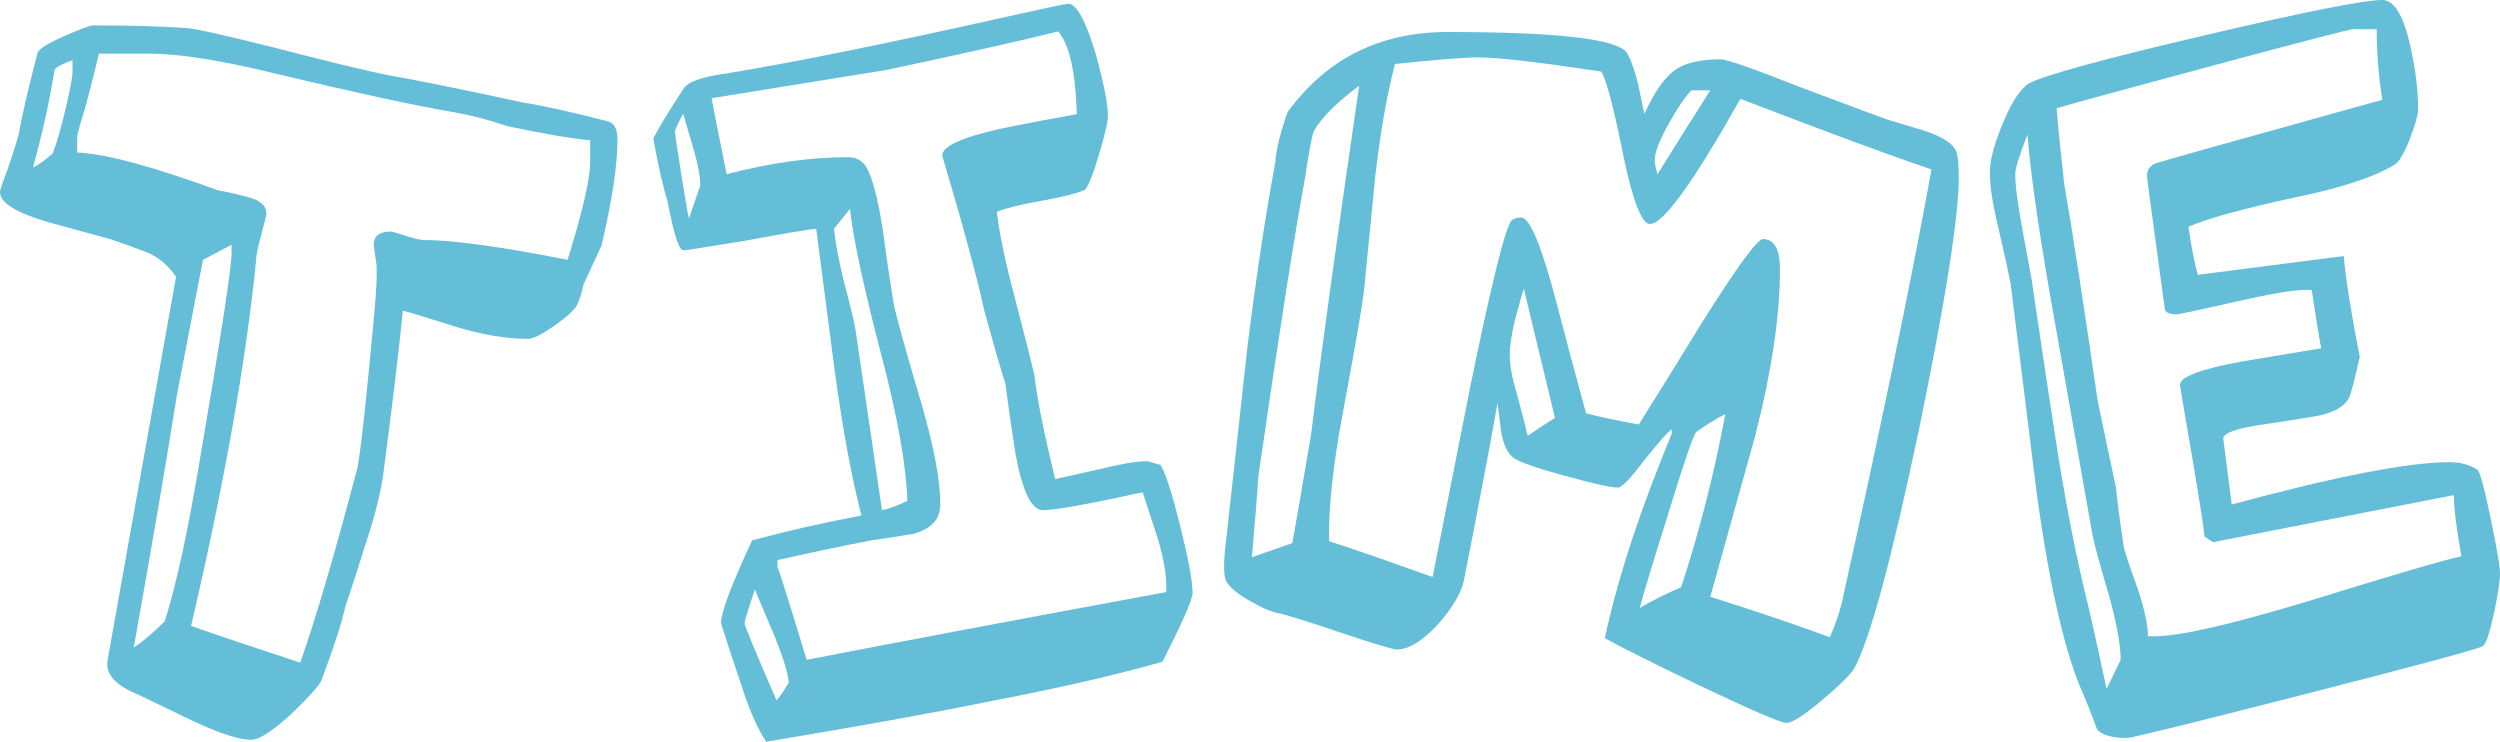 <?xml version="1.0" encoding="utf-8"?>
<svg xmlns="http://www.w3.org/2000/svg" viewBox="0 0 796.79 236.399">
<g transform="translate(-524.4,-84.279)">
	<path fill="#64BED8" d="M721.2,128.678c0,8.203-1.702,19.5-5.1,33.9c-1.603,3.403-3.501,7.5-5.7,12.3
		c-0.6,2.803-1.303,5.001-2.1,6.6c-0.801,1.603-3.201,3.801-7.2,6.6c-4.003,2.803-6.802,4.2-8.4,4.2c-6.6,0-14.002-1.2-22.2-3.6
		c-10.8-3.398-16.702-5.198-17.7-5.4c-1.2,12.202-3.3,29.7-6.3,52.5c-1.003,6.6-2.901,14.001-5.7,22.2
		c-2.001,6.6-4.102,13.102-6.3,19.5c-1.2,5.4-3.802,13.401-7.8,24c-1.2,2.001-4.402,5.503-9.6,10.5c-6,5.4-10.2,8.1-12.6,8.1
		c-3.802,0-10.003-1.997-18.6-6c-5.803-2.798-11.602-5.597-17.4-8.4c-7.003-2.798-10.303-6.3-9.9-10.5l21.905-122.7
		c-2.602-3.797-5.85-6.45-9.75-7.95c-3.9-1.5-7.65-2.85-11.25-4.05c-6.605-1.8-13.205-3.6-19.805-5.4c-10.2-3-15.3-6.197-15.3-9.6
		c0-0.6,0.797-3,2.4-7.2c1.8-5.198,3-9,3.6-11.4c0.999-5.798,3-14.4,6-25.8c0.398-1.2,3.197-2.948,8.4-5.25
		c5.199-2.297,8.297-3.45,9.3-3.45c12.398,0,22.5,0.3,30.3,0.9c2.597,0.202,11.499,2.203,26.7,6c17.798,4.603,30.197,7.603,37.2,9
		c9.197,1.603,23.499,4.5,42.9,8.7c6.398,1.003,15.398,3,27,6C720.197,123.578,721.2,125.481,721.2,128.678z M547.5,106.478v-3
		c-3,1.003-4.903,2.001-5.7,3c-1.603,10.003-3.9,20.4-6.9,31.2c1.997-0.999,4.097-2.499,6.3-4.5c1.396-3.6,2.896-8.897,4.5-15.9
		C547.097,111.081,547.697,107.481,547.5,106.478z M712.5,135.878v-6.9c-6.403-0.6-15.202-2.1-26.4-4.5
		c-5.803-1.997-11.602-3.497-17.4-4.5c-11.803-1.997-30.3-6-55.5-12c-17.803-4.397-31.604-6.6-41.4-6.6h-15.9
		c-0.6,2.803-1.903,8.001-3.9,15.6c-2.001,6.6-3,10.2-3,10.8v5.1c9,0.403,23.897,4.401,44.7,12c3.197,0.6,6.3,1.303,9.3,2.1
		c4.2,1.003,6.3,2.803,6.3,5.4c0,0.403-0.553,2.653-1.65,6.75c-1.102,4.102-1.65,6.853-1.65,8.25
		c-3.202,32.203-10.102,71.001-20.7,116.4c7.997,2.803,19.599,6.703,34.8,11.7c4.997-14.199,11.1-34.997,18.3-62.4
		c1.2-6.998,3-23.7,5.4-50.1c0.6-6.797,0.797-11.597,0.6-14.4c0-0.197-0.15-1.2-0.45-3c-0.3-1.8-0.45-3-0.45-3.6
		c0.197-2.597,1.997-3.9,5.4-3.9c0.398,0,1.997,0.45,4.8,1.35c2.798,0.9,4.697,1.35,5.7,1.35c9.197,0,24.497,2.1,45.9,6.3
		C710.1,151.679,712.5,141.278,712.5,135.878z M598.2,164.678v-2.4c-0.788,0.403-3.825,2.016-9.122,4.833
		c-0.206,1.2-2.977,15.59-8.311,43.162c-2.991,19.003-7.57,45.807-13.744,80.41c2.995-1.997,6.291-4.8,9.891-8.4
		c3.6-11.4,7.195-27.797,10.795-49.2C594.9,191.083,598.397,168.278,598.2,164.678z"/>
	<path fill="#64BED8" d="M904.497,273.278c0,2.001-3.202,9.3-9.6,21.9c-14.602,4.2-33.403,8.503-56.4,12.9
		c-16.603,3.403-39.9,7.604-69.9,12.6c-2.803-4.195-5.503-10.392-8.1-18.59c-2.203-6.394-4.303-12.792-6.3-19.191
		c0-3.394,3.3-12.192,9.905-26.386c10.81-2.935,22.425-5.578,34.837-7.931c-3.206-12.628-6.004-27.76-8.404-45.398
		c-2.006-15.432-4.008-30.769-6.005-46.003c-2.4,0.202-10.106,1.5-23.114,3.9c-12.211,2.002-18.614,3-19.214,3
		c-1.401,0-3.103-5.297-5.1-15.9c-1.406-4.397-2.906-10.997-4.504-19.8c1.997-3.797,5.297-9.197,9.9-16.2
		c1.598-1.997,6.098-3.497,13.5-4.5c20.798-3.398,49.997-9.3,87.6-17.7c13.396-3,20.498-4.5,21.3-4.5c2.597,0,5.499,5.301,8.7,15.9
		c2.597,9.403,3.9,16.003,3.9,19.8c0,2.001-1.003,6.3-3,12.9c-2.001,6.6-3.501,10.2-4.5,10.8c-3,1.2-7.65,2.353-13.95,3.45
		c-6.3,1.102-10.95,2.25-13.95,3.45c0.797,6.802,2.597,15.501,5.4,26.1c3.6,13.8,5.798,22.5,6.6,26.1c0.797,7.2,3,18.201,6.6,33
		c0.999-0.197,5.897-1.299,14.7-3.3c6.398-1.598,11.297-2.4,14.7-2.4l4.2,1.2c1.599,2.602,3.699,9.15,6.3,19.65
		C903.193,262.628,904.497,269.678,904.497,273.278z M747.597,143.378c0-2.798-0.703-6.6-2.1-11.4c-2.203-7.397-3.3-11.199-3.3-11.4
		c-0.801,1.2-1.701,3-2.7,5.4c0,0.801,0.698,5.55,2.1,14.25c1.396,8.7,2.198,13.251,2.4,13.65L747.597,143.378z M896.097,272.978
		v-1.8c0-4.2-0.9-9.3-2.7-15.3c-1.603-4.8-3.202-9.699-4.8-14.7c-17.4,3.802-28.003,5.7-31.8,5.7c-3.6,0-6.501-5.892-8.7-17.686
		c-1.2-7.594-2.302-15.188-3.3-22.781c-1.603-4.997-3.801-12.591-6.6-22.786c-2.4-10.987-6.9-27.576-13.5-49.758
		c0-3,6.398-5.896,19.2-8.695c7.8-1.598,15.698-3.098,23.7-4.495c-0.398-13.589-2.391-22.383-5.977-26.381
		c-12,3.005-30.3,7.111-54.896,12.314c-1.401,0.202-19.913,3.188-55.528,8.963c0.999,5.381,2.597,13.453,4.8,24.206
		c13.997-3.6,26.798-5.4,38.4-5.4c2.798,0,4.8,1.003,6,3c1.997,3.202,3.797,10.003,5.4,20.4c0.999,7.603,2.1,15.103,3.3,22.5
		c0.6,3.6,3.6,14.503,9,32.7c3.998,13.8,6,24.501,6,32.1c0,4.604-2.803,7.702-8.4,9.3c-4.603,0.801-9.103,1.5-13.5,2.1
		c-8.4,1.603-18.403,3.703-30,6.3v2.4c0-0.797,3.099,9,9.3,29.4C807.095,289.581,845.293,282.381,896.097,272.978z M775.796,301.778
		c-0.202-2.798-1.702-7.697-4.5-14.7c-4.2-9.797-6.3-14.798-6.3-15c-2.203,6.6-3.3,10.2-3.3,10.8c0,0.801,3.398,9,10.2,24.6
		C772.895,306.479,774.193,304.581,775.796,301.778z M813.597,243.878c-0.403-11.597-3.202-27.197-8.4-46.8
		c-5.602-21.6-8.901-36.998-9.9-46.2l-5.1,6.3c0.398,4.003,1.397,9.403,3,16.2c2.199,8.203,3.497,13.603,3.9,16.2
		c0.797,5.602,3.6,24.703,8.4,57.3C807.695,246.479,810.395,245.481,813.597,243.878z"/>
	<path fill="#64BED8" d="M1093.792,314.678c-1.8,0-11.1-3.999-27.9-12c-15-7.2-25.003-12.197-30-15
		c3.999-18.797,11.1-40.5,21.3-65.1v-1.5c-1.003,0.6-4.003,4.003-9,10.2c-4.2,5.602-6.9,8.4-8.1,8.4
		c-2.203,0-7.852-1.247-16.95-3.75c-9.103-2.499-14.55-4.397-16.35-5.7c-1.8-1.299-3.103-3.947-3.9-7.95
		c-0.403-3.197-0.802-6.398-1.2-9.6c-2.203,12.6-5.803,31.603-10.8,57c-1.003,4.003-3.703,8.503-8.1,13.5
		c-5.001,5.4-9.403,8.1-13.2,8.1c-1.2,0-6.9-1.697-17.1-5.1c-11.203-3.797-18.052-5.948-20.55-6.45
		c-2.503-0.497-5.451-1.749-8.85-3.75c-4.003-2.199-6.6-4.299-7.8-6.3c-1.003-1.8-1.003-6.497,0-14.1
		c2.199-19.997,4.397-39.998,6.6-60c2.798-22.598,5.798-42.497,9-59.7c0.197-3.797,1.5-9.099,3.9-15.9
		c12.398-16.997,29.4-25.5,51-25.5c35.798,0,54.9,2.301,57.3,6.9c1.2,2.203,2.297,5.301,3.3,9.3c1.2,5.602,1.898,8.902,2.1,9.9
		c3-6.6,6.098-11.146,9.3-13.65c3.197-2.499,8.199-3.75,15-3.75c1.997,0,10.298,2.902,24.9,8.7c17.597,6.6,27,10.102,28.2,10.5
		c3.999,1.2,7.997,2.4,12,3.6c5.4,1.8,8.7,3.9,9.9,6.3c0.6,1.401,0.9,4.2,0.9,8.4c0,12.6-4.2,39.3-12.6,80.1
		c-8.803,41.803-15.703,67.303-20.7,76.5c-1.2,2.001-4.65,5.4-10.35,10.2C1099.342,312.278,1095.592,314.678,1093.792,314.678z
		 M957.592,111.578c-7.2,5.4-12,10.2-14.4,14.4c-0.6,1.2-1.603,6.501-3,15.9c-3.201,17.203-8.1,48.501-14.7,93.9
		c-0.403,6.202-1.102,14.901-2.1,26.1c2.798-0.999,7.097-2.499,12.9-4.5c1.397-7.8,3.398-19.397,6-34.8
		C945.292,197.978,950.392,160.979,957.592,111.578z M1139.992,138.278c-13.603-4.599-33.9-12.099-60.9-22.5
		c-15,26.602-24.6,39.9-28.8,39.9c-2.602,0-5.4-7.097-8.4-21.3c-3.202-15.999-5.602-25.097-7.2-27.3c-20.001-3-32.901-4.5-38.7-4.5
		c-4.8,0-13.8,0.703-27,2.1c-2.602,10.003-4.702,22.003-6.3,36c-1.2,12.202-2.4,24.403-3.6,36.6c-0.6,5.001-2.902,18.202-6.9,39.6
		c-3,16.2-4.401,29.503-4.2,39.9c3.999,1.2,15,5.001,33,11.4c3.999-20.198,7.997-40.397,12-60.6
		c6.797-33.197,11.198-50.896,13.2-53.1c0.797-0.6,1.8-0.9,3-0.9c2.799,0,6.6,9.202,11.4,27.6c3,11.602,6.098,23.203,9.3,34.8
		c3.6,1.003,9.197,2.203,16.8,3.6c6.797-10.8,13.5-21.6,20.1-32.4c11.199-17.798,17.7-26.7,19.5-26.7c3.6,0,5.4,3.201,5.4,9.6
		c0,14.803-2.602,32.4-7.8,52.8c-4.8,17.203-9.6,34.401-14.4,51.6c14.597,4.603,27.3,8.901,38.1,12.9
		c2.198-4.997,3.698-9.699,4.5-14.1c11.798-53.198,20.7-96,26.7-128.4L1139.992,138.278z M1019.992,217.478
		c-2.203-9.197-5.503-22.898-9.9-41.1c-0.202,0.202-1.2,3.703-3,10.5c-1.003,4.2-1.5,7.8-1.5,10.8c0,3.202,0.797,7.402,2.4,12.6
		c1.8,6.802,2.897,11.1,3.3,12.9C1013.289,221.781,1016.19,219.878,1019.992,217.478z M1074.292,216.278
		c-2.203,1.003-5.301,2.901-9.3,5.7c-1.003,1.2-4.003,10.003-9,26.4c-4.603,14.602-7.603,24.501-9,29.7
		c3.999-2.4,8.4-4.598,13.2-6.6C1065.991,253.881,1070.692,235.478,1074.292,216.278z M1069.492,113.078h-6
		c-2.001,2.002-4.453,5.602-7.35,10.8c-2.901,5.203-4.35,9-4.35,11.4c0,1.2,0.3,2.7,0.9,4.5
		C1059.292,129.179,1064.889,120.278,1069.492,113.078z"/>
	<path fill="#64BED8" d="M1321.19,266.856c0,2.592-0.6,6.68-1.8,12.258c-1.402,6.581-2.602,10.266-3.6,11.062
		c-1.003,0.797-19.8,5.883-56.4,15.249c-36.6,9.37-55.604,14.053-57,14.053c-4.8,0-8.002-0.896-9.6-2.695
		c-1.003-2.794-2.4-6.389-4.2-10.786c-5.803-12.581-10.8-33.956-15-64.12c-2.803-22.369-5.602-44.841-8.4-67.416
		c-0.403-2.193-1.702-8.086-3.9-17.676c-1.8-7.388-2.7-13.28-2.7-17.677c0-3.792,1.449-9.136,4.35-16.026
		c2.897-6.891,5.747-11.039,8.55-12.436c5.199-2.597,23.747-7.641,55.65-15.131c31.898-7.491,50.747-11.236,56.55-11.236
		c3.797,0,6.797,5.001,9,15c1.599,7.2,2.4,13.8,2.4,19.8c0,1.8-0.9,5.002-2.7,9.6c-1.8,4.603-3.403,7.303-4.8,8.1
		c-6.6,4.003-17.301,7.5-32.1,10.5c-16.603,3.6-27.801,6.703-33.6,9.3c0.998,6.802,1.997,11.902,3,15.3l46.5-6
		c0.6,7.2,2.297,17.901,5.1,32.1c-1.603,7.401-2.803,11.901-3.6,13.5c-1.8,2.803-5.452,4.65-10.95,5.55
		c-5.503,0.9-10.95,1.753-16.35,2.55c-8.4,1.2-12.6,2.7-12.6,4.5l2.7,21c33.197-9,56.4-13.5,69.6-13.5
		c3.197,0,6.098,0.797,8.7,2.391c0.797,0.6,2.199,5.733,4.2,15.398C1320.188,259.033,1321.19,264.864,1321.19,266.856z
		 M1200.291,294.578c0-4.598-1.2-11.297-3.6-20.1c-3.202-10.8-5.001-17.4-5.4-19.8c-3.802-21.6-7.603-43.097-11.4-64.5
		c-5.203-28.8-8.302-49.8-9.3-63c-2.602,6.6-3.9,10.8-3.9,12.6c0,3.6,0.797,9.703,2.4,18.3c2.199,11.602,3.3,17.803,3.3,18.6
		c3.797,25.603,6.197,41.503,7.2,47.7c2.597,17.001,5.597,32.803,9,47.4c1.8,7.2,4.2,17.901,7.2,32.1L1200.291,294.578z
		 M1308.891,261.578c-1.604-9-2.4-15.497-2.4-19.5l-76.8,15l-2.7-1.8c-0.201-2.798-1.551-11.499-4.05-26.1
		c-2.503-14.597-3.75-21.999-3.75-22.2c0-2.597,6.6-5.1,19.8-7.5c8.4-1.397,16.8-2.799,25.2-4.2c-0.802-4.2-1.8-10.397-3-18.6h-2.1
		c-3.801,0-11.4,1.303-22.8,3.9c-11.4,2.602-17.503,3.9-18.3,3.9c-2.001,0-3.201-0.497-3.6-1.5c0-0.197-0.952-7.2-2.85-21
		c-1.903-13.8-2.85-21-2.85-21.6c0-1.8,0.797-3.099,2.4-3.9c0.797-0.398,24.999-7.2,72.6-20.4c-1.2-7.396-1.8-14.896-1.8-22.5h-7.5
		c-1.003,0-15.652,3.802-43.95,11.4c-28.303,7.603-45.15,12.201-50.55,13.8c0.398,5.4,1.2,13.401,2.4,24
		c2.597,15,6.098,37.702,10.5,68.1c0,0.403,1.997,10.003,6,28.8c0.398,4.2,1.2,10.303,2.4,18.3c0.197,1.603,1.8,6.501,4.8,14.7
		c1.997,6.202,3,11.001,3,14.4h2.1c7.8,0,23.7-3.6,47.7-10.8C1287.188,267.479,1303.889,262.581,1308.891,261.578z"/>
</g>
</svg>
